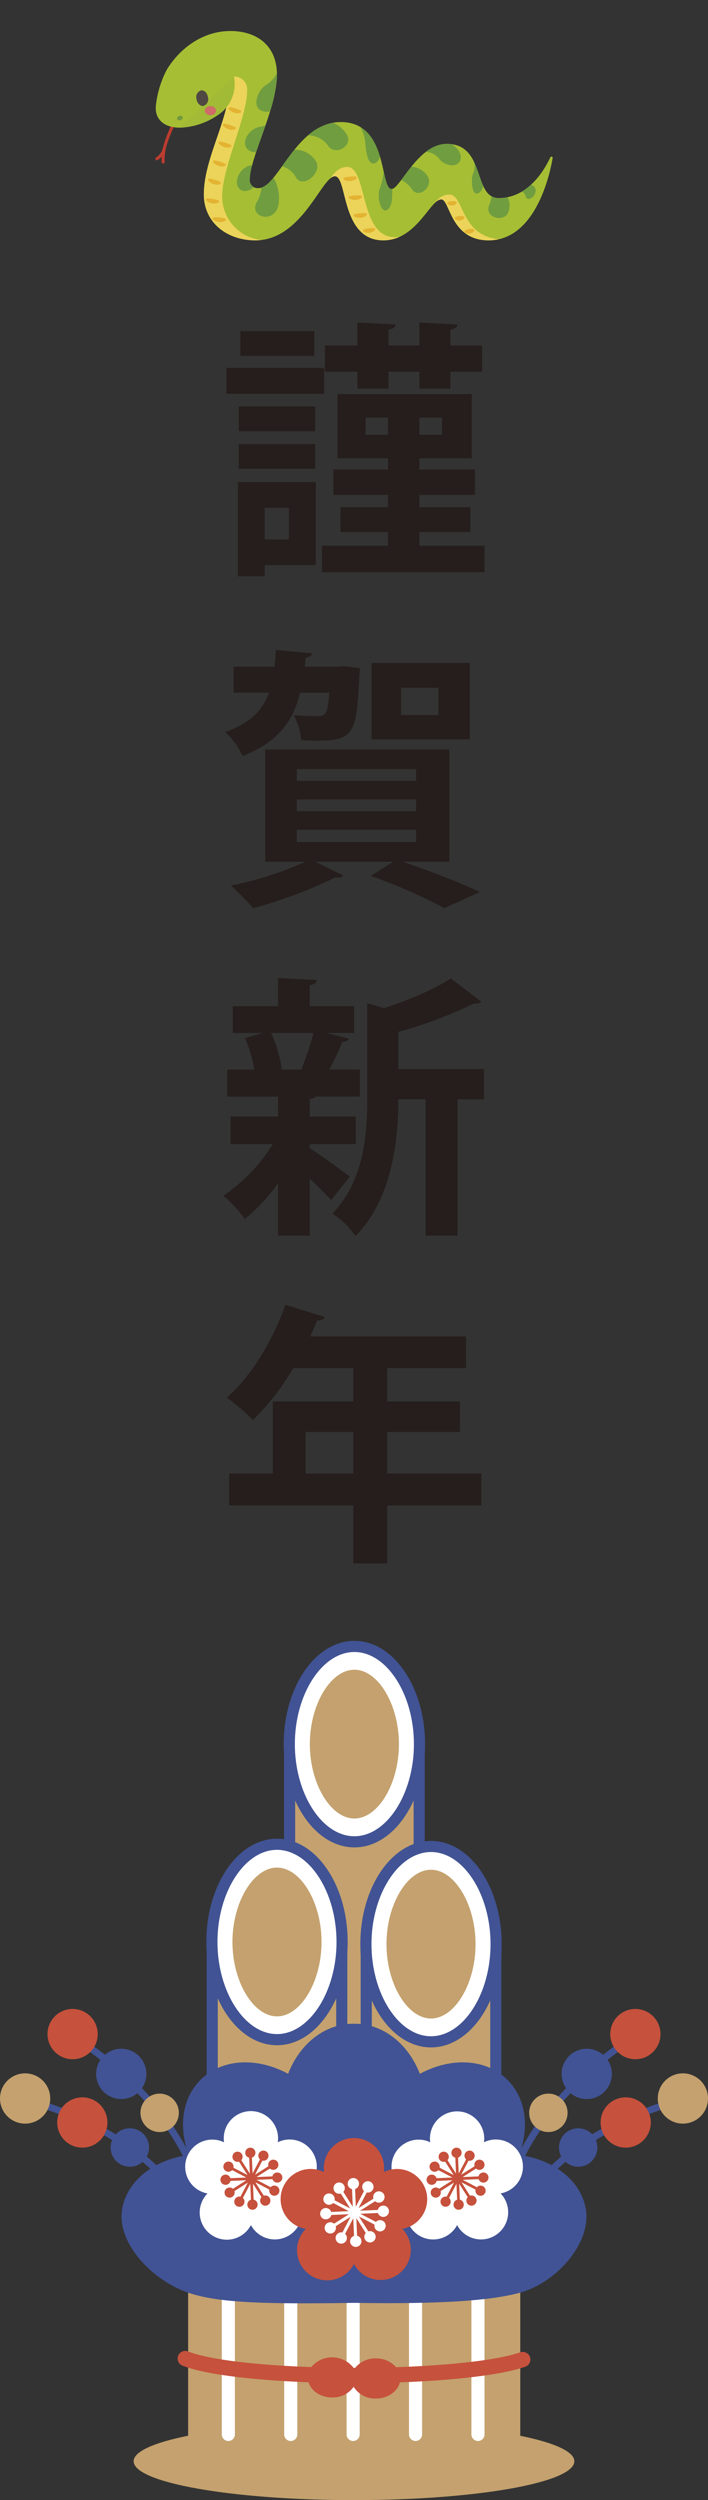 <svg xmlns="http://www.w3.org/2000/svg" xmlns:xlink="http://www.w3.org/1999/xlink" width="182.783" height="644.668" viewBox="0 0 182.783 644.668"><rect x="0" y="0" width="182.783" height="644.668" fill="#333333" stroke="none"/><defs><clipPath id="a"><rect width="182.783" height="221.562" fill="none"/></clipPath><clipPath id="b"><rect width="102.582" height="53.98" fill="none"/></clipPath></defs><g transform="translate(-8356.814 -2291)"><g transform="translate(0 9.982)"><g transform="translate(8356.814 2704.124)"><g transform="translate(0 0)" clip-path="url(#a)"><path d="M42.378,45.049a.878.878,0,0,1-.8-.377C28.855,26.179,1.624,20.118,1.35,20.06a.879.879,0,1,1,.37-1.718C2,18.4,29.9,24.6,43.029,43.675a.884.884,0,0,1-.652,1.373" transform="translate(3.518 98.713)" fill="#415394"/><path d="M8.644,18.428a6.485,6.485,0,1,0,6.637,6.33,6.486,6.486,0,0,0-6.637-6.33" transform="translate(12.455 99.278)" fill="#c6513c"/><path d="M6.332,17.46a6.485,6.485,0,1,0,6.637,6.33,6.486,6.486,0,0,0-6.637-6.33" transform="translate(-0.002 94.057)" fill="#c4a16e"/><path d="M11.231,20.015a4.957,4.957,0,1,0,2.817,6.42,4.959,4.959,0,0,0-2.817-6.42" transform="translate(24.086 106.002)" fill="#415394"/><path d="M37.048,56.265a.885.885,0,0,1-.958-.6C28.405,31.768,3.353,17.517,3.1,17.377a.879.879,0,1,1,.862-1.533c.256.147,25.9,14.717,33.81,39.278a.879.879,0,0,1-.569,1.105.673.673,0,0,1-.153.038" transform="translate(14.264 84.763)" fill="#415394"/><path d="M11.787,18.414a4.955,4.955,0,1,0,3.667,5.972,4.949,4.949,0,0,0-3.667-5.972" transform="translate(30.583 98.468)" fill="#c4a16e"/><path d="M11.882,16.644a6.485,6.485,0,1,0,4.8,7.818,6.493,6.493,0,0,0-4.8-7.818" transform="translate(20.931 88.709)" fill="#415394"/><path d="M9.916,15.037a6.485,6.485,0,1,0,4.8,7.812,6.493,6.493,0,0,0-4.8-7.812" transform="translate(10.339 80.051)" fill="#c6513c"/><path d="M22.109,45.049a.878.878,0,0,0,.8-.377C35.632,26.179,62.863,20.118,63.137,20.06a.879.879,0,1,0-.37-1.718c-.281.057-28.182,6.254-41.309,25.333a.884.884,0,0,0,.652,1.373" transform="translate(114.778 98.713)" fill="#415394"/><path d="M30.913,18.428a6.485,6.485,0,1,1-6.637,6.33,6.486,6.486,0,0,1,6.637-6.33" transform="translate(130.778 99.278)" fill="#c6513c"/><path d="M33.224,17.46a6.485,6.485,0,1,1-6.637,6.33,6.486,6.486,0,0,1,6.637-6.33" transform="translate(143.229 94.057)" fill="#c4a16e"/><path d="M25.753,20.015a4.956,4.956,0,1,1-2.823,6.42,4.954,4.954,0,0,1,2.823-6.42" transform="translate(121.719 106.002)" fill="#415394"/><path d="M21.226,56.265a.885.885,0,0,0,.958-.6c7.684-23.9,32.737-38.147,32.992-38.288a.879.879,0,1,0-.862-1.533c-.255.147-25.9,14.717-33.81,39.278a.879.879,0,0,0,.569,1.105.673.673,0,0,0,.153.038" transform="translate(110.245 84.763)" fill="#415394"/><path d="M25.192,18.414a4.955,4.955,0,1,1-3.667,5.972,4.949,4.949,0,0,1,3.667-5.972" transform="translate(115.228 98.468)" fill="#c4a16e"/><path d="M27.676,16.644a6.485,6.485,0,1,1-4.8,7.818,6.493,6.493,0,0,1,4.8-7.818" transform="translate(122.293 88.709)" fill="#415394"/><path d="M29.642,15.037a6.485,6.485,0,1,1-4.8,7.812,6.484,6.484,0,0,1,4.8-7.812" transform="translate(132.885 80.051)" fill="#c6513c"/><rect width="33.452" height="111.682" transform="translate(74.761 29.747)" fill="#c4a16e"/><path d="M11.48,118.983H47.8V4.433H11.48Zm33.452-2.868H14.354V7.307H44.932Z" transform="translate(61.85 23.885)" fill="#415394"/><path d="M28.5.225c-9.268,0-16.806,11.3-16.806,25.187S19.229,50.6,28.5,50.6,45.3,39.3,45.3,25.412,37.766.225,28.5.225" transform="translate(62.992 1.213)" fill="#fff"/><path d="M29.71,0C19.637,0,11.467,11.919,11.467,26.624s8.17,26.63,18.243,26.63,18.243-11.926,18.243-26.63S39.783,0,29.71,0m0,50.379c-8.329,0-15.369-10.878-15.369-23.756S21.381,2.874,29.71,2.874,45.079,13.753,45.079,26.624,38.04,50.379,29.71,50.379" transform="translate(61.78 0.001)" fill="#415394"/><path d="M24.026,39.529c-6.126,0-11.5-8.962-11.5-19.182S17.9,1.165,24.026,1.165s11.5,8.962,11.5,19.182-5.372,19.182-11.5,19.182" transform="translate(67.464 6.278)" fill="#c4a16e"/><rect width="33.452" height="59.967" transform="translate(54.781 81.551)" fill="#c4a16e"/><path d="M8.352,75.378h36.32V12.543H8.352ZM41.8,72.51H11.226V15.417H41.8Z" transform="translate(44.998 67.579)" fill="#415394"/><path d="M25.37,8.211C16.1,8.211,8.564,19.511,8.564,33.4S16.1,58.59,25.37,58.59,42.176,47.291,42.176,33.4,34.638,8.211,25.37,8.211" transform="translate(46.14 44.239)" fill="#fff"/><path d="M26.582,7.986C16.509,7.986,8.339,19.905,8.339,34.61s8.17,26.63,18.243,26.63S44.825,49.314,44.825,34.61,36.655,7.986,26.582,7.986m0,50.379c-8.329,0-15.369-10.878-15.369-23.756S18.253,10.86,26.582,10.86,41.951,21.739,41.951,34.61,34.912,58.365,26.582,58.365" transform="translate(44.928 43.027)" fill="#415394"/><path d="M20.893,47.516c-6.126,0-11.5-8.962-11.5-19.182s5.372-19.182,11.5-19.182,11.5,8.962,11.5,19.182-5.372,19.182-11.5,19.182" transform="translate(50.617 49.309)" fill="#c4a16e"/><rect width="33.452" height="59.967" transform="translate(94.55 81.551)" fill="#c4a16e"/><path d="M14.577,75.378H50.9V12.543H14.577ZM48.029,72.51H17.451V15.417H48.029Z" transform="translate(78.536 67.579)" fill="#415394"/><path d="M31.595,8.3c-9.268,0-16.806,11.3-16.806,25.187s7.537,25.193,16.806,25.193S48.4,47.379,48.4,33.486,40.863,8.3,31.595,8.3" transform="translate(79.678 44.713)" fill="#fff"/><path d="M32.807,8.074c-10.073,0-18.243,11.919-18.243,26.624s8.17,26.63,18.243,26.63S51.05,49.4,51.05,34.7,42.88,8.074,32.807,8.074m0,50.379c-8.33,0-15.369-10.878-15.369-23.756s7.039-23.749,15.369-23.749S48.176,21.827,48.176,34.7,41.137,58.453,32.807,58.453" transform="translate(78.466 43.501)" fill="#415394"/><path d="M27.123,47.6c-6.126,0-11.5-8.962-11.5-19.182S21,9.239,27.123,9.239s11.5,8.962,11.5,19.182S33.249,47.6,27.123,47.6" transform="translate(84.15 49.778)" fill="#c4a16e"/><path d="M105.221,84.834V22.3H19.467V84.815C10.716,86.578,5.4,88.878,5.4,91.4c0,5.538,25.474,10.022,56.888,10.022s56.888-4.484,56.888-10.022c0-2.51-5.27-4.81-13.957-6.566" transform="translate(29.099 120.141)" fill="#c4a16e"/><path d="M10.656,64.41a1.7,1.7,0,0,1-1.693-1.693V28.033a1.693,1.693,0,0,1,3.385,0V62.718a1.7,1.7,0,0,1-1.693,1.693" transform="translate(48.29 141.912)" fill="#fff"/><path d="M13.179,64.41a1.7,1.7,0,0,1-1.693-1.693V28.033a1.693,1.693,0,0,1,3.385,0V62.718a1.7,1.7,0,0,1-1.693,1.693" transform="translate(61.883 141.912)" fill="#fff"/><path d="M15.7,64.41a1.7,1.7,0,0,1-1.693-1.693V28.033a1.693,1.693,0,0,1,3.385,0V62.718A1.7,1.7,0,0,1,15.7,64.41" transform="translate(75.47 141.912)" fill="#fff"/><path d="M18.223,64.41a1.7,1.7,0,0,1-1.693-1.693V28.033a1.693,1.693,0,0,1,3.385,0V62.718a1.7,1.7,0,0,1-1.693,1.693" transform="translate(89.058 141.912)" fill="#fff"/><path d="M20.746,64.41a1.7,1.7,0,0,1-1.693-1.693V28.033a1.693,1.693,0,0,1,3.385,0V62.718a1.7,1.7,0,0,1-1.693,1.693" transform="translate(102.651 141.912)" fill="#fff"/><path d="M124.75,63.082c-1.348-7.32-8.368-12.6-17.176-13.8,2.913-7.7,1.559-15.771-4.184-20.4-5.691-4.58-14.117-4.5-21.463-.511-2.945-7.627-9.364-12.916-16.819-12.916l-.185.006-.185-.006c-7.454,0-13.874,5.289-16.819,12.916-7.346-3.992-15.771-4.069-21.463.511-5.743,4.625-7.1,12.7-4.184,20.4C13.464,50.486,6.444,55.762,5.1,63.082,3.474,71.9,12.851,81.753,22.368,84.89,29.963,87.4,41.64,87.8,64.923,87.426c23.283.377,35.356-.658,42.555-2.536,9.7-2.523,18.895-12.986,17.272-21.807" transform="translate(26.465 83.273)" fill="#415394"/><path d="M49.474,31.091a7.01,7.01,0,0,0-8.834-4.5,7.954,7.954,0,0,0-.894.37,6.018,6.018,0,0,0,.07-.965,7,7,0,1,0-14.008.006,8.171,8.171,0,0,0,.07.971,6.921,6.921,0,0,0-.894-.37A7,7,0,1,0,21.6,40.162a7.144,7.144,0,0,0-.632.741A7.007,7.007,0,1,0,32.317,49.13a6.474,6.474,0,0,0,.5-.824,7.351,7.351,0,0,0,.511.824,7.005,7.005,0,0,0,11.332-8.24,7.1,7.1,0,0,0-.626-.741,7.182,7.182,0,0,0,.939-.23,7.006,7.006,0,0,0,4.5-8.828" transform="translate(85.191 102.329)" fill="#fff"/><path d="M30.665,28.578a1.308,1.308,0,1,0-.032-.709l-4.094.172L30,25.844a1.314,1.314,0,1,0-.377-.594l-3.462,2.191,1.9-3.628a1.313,1.313,0,1,0-.894-1.891,1.307,1.307,0,0,0,.268,1.559l-1.9,3.635-.172-4.094a1.313,1.313,0,1,0-1.718-1.194,1.3,1.3,0,0,0,1.009,1.22l.172,4.1-2.2-3.462a1.313,1.313,0,1,0-2.082-.172,1.3,1.3,0,0,0,1.482.549l2.2,3.462-3.635-1.9a1.311,1.311,0,0,0-2.446-.875,1.313,1.313,0,0,0,2.121,1.507l3.635,1.9-4.094.172a1.319,1.319,0,1,0,.026.709l4.094-.172-3.462,2.2a1.306,1.306,0,1,0,.383.594l3.462-2.191-1.9,3.628a1.314,1.314,0,1,0,.632.332l1.9-3.635.172,4.094a1.323,1.323,0,1,0,.7-.026l-.166-4.1,2.2,3.462a1.314,1.314,0,1,0,.594-.377l-2.2-3.462,3.635,1.9a1.313,1.313,0,1,0,.326-.626l-3.628-1.9Z" transform="translate(92.898 110.221)" fill="#c6513c"/><path d="M41.141,31.091a7.006,7.006,0,0,0-8.828-4.5,7.588,7.588,0,0,0-.9.37A6.853,6.853,0,0,0,31.489,26a7.008,7.008,0,1,0-13.938.977,7.408,7.408,0,0,0-.9-.37,7,7,0,1,0-3.379,13.555,7.145,7.145,0,0,0-.632.741A7.007,7.007,0,1,0,23.984,49.13a6.472,6.472,0,0,0,.5-.824A7.352,7.352,0,0,0,25,49.13a7.005,7.005,0,0,0,11.332-8.24,7.1,7.1,0,0,0-.626-.741,7.182,7.182,0,0,0,.939-.23,7.006,7.006,0,0,0,4.5-8.828" transform="translate(40.295 102.329)" fill="#fff"/><path d="M22.333,28.578a1.308,1.308,0,1,0-.032-.709l-4.094.172,3.462-2.2a1.314,1.314,0,1,0-.377-.594l-3.462,2.191,1.9-3.628a1.313,1.313,0,1,0-.894-1.891A1.307,1.307,0,0,0,19.1,23.48l-1.9,3.635-.172-4.094a1.313,1.313,0,1,0-1.718-1.194,1.29,1.29,0,0,0,1.009,1.22l.172,4.1-2.2-3.462a1.313,1.313,0,1,0-2.082-.172,1.3,1.3,0,0,0,1.482.549l2.2,3.462-3.635-1.9a1.311,1.311,0,0,0-2.446-.875,1.313,1.313,0,0,0,2.121,1.507l3.635,1.9-4.094.172a1.319,1.319,0,1,0,.026.709l4.094-.172-3.462,2.2a1.306,1.306,0,1,0,.383.594l3.462-2.191-1.9,3.628a1.322,1.322,0,1,0,.626.332l1.9-3.635.172,4.094a1.323,1.323,0,1,0,.7-.026l-.166-4.1L19.5,33.215a1.323,1.323,0,1,0,.6-.377l-2.2-3.462,3.635,1.9a1.313,1.313,0,1,0,.326-.626l-3.628-1.9Z" transform="translate(48.008 110.221)" fill="#c6513c"/><path d="M48.753,33.5a7.786,7.786,0,0,0-9.811-5,7.262,7.262,0,0,0-1,.415,8.491,8.491,0,0,0,.083-1.08,7.787,7.787,0,0,0-15.573.006,7.463,7.463,0,0,0,.083,1.08,7.581,7.581,0,0,0-1-.409,7.783,7.783,0,1,0-4.8,14.807,7.585,7.585,0,0,0,1.048.256,7.342,7.342,0,0,0-.7.824,7.784,7.784,0,1,0,12.6,9.141,8.109,8.109,0,0,0,.569-.92,8.052,8.052,0,0,0,.562.92,7.787,7.787,0,1,0,12.6-9.16,7.882,7.882,0,0,0-.7-.818,7.588,7.588,0,0,0,1.048-.256,7.786,7.786,0,0,0,5-9.811" transform="translate(61.147 108.056)" fill="#c6513c"/><path d="M27.851,30.7a1.461,1.461,0,1,0-.032-.786l-4.554.192,3.852-2.44a1.465,1.465,0,1,0-.422-.664l-3.852,2.44,2.114-4.037a1.464,1.464,0,1,0-.7-.364l-2.114,4.037-.185-4.554a1.458,1.458,0,0,0-.517-2.842,1.457,1.457,0,0,0-.275,2.874l.192,4.554-2.44-3.852a1.45,1.45,0,0,0,.153-1.75,1.46,1.46,0,1,0-2.466,1.565,1.45,1.45,0,0,0,1.648.607l2.44,3.852L16.66,27.421a1.464,1.464,0,1,0-.364.7l4.037,2.114-4.548.192a1.461,1.461,0,1,0,.032.786l4.548-.192-3.845,2.44a1.456,1.456,0,1,0,.422.664l3.845-2.44-2.108,4.037a1.458,1.458,0,1,0,.7.364l2.108-4.037.192,4.548a1.461,1.461,0,1,0,.786-.032l-.192-4.548,2.44,3.845a1.462,1.462,0,1,0,.664-.422l-2.44-3.845L26.97,33.7a1.458,1.458,0,1,0,.364-.7L23.3,30.9Z" transform="translate(69.72 116.826)" fill="#fff"/><path d="M98.14,30.226a1.973,1.973,0,0,0-2.51-1.2c-5.481,1.935-17.707,3.36-32.053,3.833a6.787,6.787,0,0,0-5.225-2.268,6.713,6.713,0,0,0-5.34,2.44H52.6a7.006,7.006,0,0,0-10.916-.2c-14.641-.517-26.758-2.006-31.8-4.031a1.969,1.969,0,0,0-1.469,3.654c5.43,2.178,17.617,3.737,32.558,4.293.683,2.248,3.149,3.922,6.107,3.922a6.565,6.565,0,0,0,5.544-2.753,6.5,6.5,0,0,0,5.73,3.028c3.072,0,5.628-1.8,6.2-4.178,14.481-.517,26.6-1.987,32.392-4.031a1.973,1.973,0,0,0,1.2-2.51" transform="translate(38.677 154.429)" fill="#c6513c"/></g></g><g transform="translate(8414.508 2364.188)"><path d="M25.378,18.386H.165V11.7H25.378ZM23.2,41.13V62.545H10.025v2.883h-6.9V41.13Zm-.141-13.1H3.334v-6.4h19.72Zm-19.72,3.31h19.72v6.343H3.334ZM22.843,8.6H3.757v-6.4H22.843ZM16.293,47.75H10.025v8.17h6.268Zm33.665,9.79H66.785v6.832H24.815V57.54H41.858V54.018H29.6V47.609H41.858V44.44H27.773V37.9H41.858V35.008H28.829V18.457H63.475V35.008H49.958V37.9H64.32V44.44H49.958v3.169H63.123v6.409H49.958Zm-15.987-40.5V12.682H25.59V5.921h8.381V0l9.86.5c-.07.7-.563,1.127-1.831,1.338V5.921h7.958V0l9.855.5c-.07.7-.559,1.127-1.831,1.338V5.921h8.174v6.761H57.982v4.362H49.958V12.682H42v4.362Zm2.108,11.907h5.775V24.514H36.079ZM55.8,24.509H49.958v4.437H55.8Z" transform="translate(0.61)" fill="#251e1c"/><path d="M34.882,22.634c0,.563-.075,1.409-.141,2.113C34.032,39.6,33.4,41.363,23.543,41.363c-1.2,0-2.465-.066-3.8-.136a16.417,16.417,0,0,0-1.977-6.479,56.5,56.5,0,0,0,6.062.282c2.324,0,2.676-.352,3.169-6.057H19.458C17.763,35.945,14.035,41.65,4.6,45.312a19.356,19.356,0,0,0-4.507-6.2c6.55-2.258,9.719-5.634,11.339-10.142H2.273V22.282H12.837c.141-1.338.282-2.817.352-4.3l9.367.845c-.141.563-.634.981-1.69,1.193l-.211,2.258h8.381l1.69-.141Zm23.1,49.934H46.009c7.179,2.46,15.067,5.559,19.861,7.813l-9.16,4.16A140.663,140.663,0,0,0,37.7,76.225l5.775-3.658H23.331l7.254,3.521a1.568,1.568,0,0,1-1.272.559,2.38,2.38,0,0,1-.7-.07A117.478,117.478,0,0,1,7.344,84.541,74.407,74.407,0,0,0,1.569,78.7,86.128,86.128,0,0,0,20.8,72.568H10.443V43.622H57.982ZM18.613,51.716H49.39V48.688H18.613Zm0,7.818H49.39V56.506H18.613Zm0,7.963H49.39V64.328H18.613ZM63.264,41.016H37.91V21.3H63.264Zm-8.1-13.311H45.511v7.043H55.16Z" transform="translate(0.332 66.462)" fill="#251e1c"/><path d="M22.255,78.817v1.061c2.254,1.338,8.728,6.057,10.348,7.32l-4.784,6.057c-1.268-1.409-3.381-3.521-5.564-5.559V102.41h-8.17V88.893a45.515,45.515,0,0,1-8.592,9.221A34.363,34.363,0,0,0,0,92.128,45.19,45.19,0,0,0,12.747,78.817H1.826V71.7H14.086V66.567H.986V59.59H7.958a34.08,34.08,0,0,0-2.4-8.095l4.583-1.338H2.395v-6.9H14.086V36l10,.488c-.07.709-.563,1.132-1.831,1.343v5.423H33.73v6.9H26.688l5.7,1.479c-.211.488-.775.775-1.761.845a57.217,57.217,0,0,1-3.305,7.109h7.888v6.977H23.8a2.451,2.451,0,0,1-1.549.629V71.7h11.9v7.113ZM20.142,59.524a87.235,87.235,0,0,0,3.1-9.367H12.325a37.918,37.918,0,0,1,2.747,9.3l-.423.136h5.7Zm47.112-.07v7.813H60.423V102.41h-8.24V67.266H45.14c0,10.428-1.545,25.565-11.053,35.289a19.564,19.564,0,0,0-5.986-5.78c8.24-8.592,9.015-20.495,9.015-30V42.48l4.367,1.263c6.479-2.108,13.165-4.93,17.18-7.672l7.958,6.057a2.784,2.784,0,0,1-1.972.418A109.261,109.261,0,0,1,45.14,49.875v9.578Z" transform="translate(0 133.031)" fill="#251e1c"/><path d="M65.889,97.462v8.24h-24.3v14.931H32.859V105.7H.814v-8.24H12.082V78.869H32.859V70.277H17.364A64.311,64.311,0,0,1,6.941,83.658,49.376,49.376,0,0,0,.18,77.888c6.2-5.353,11.973-14.795,15.142-23.946l10.212,3.169a1.907,1.907,0,0,1-1.972.84c-.563,1.409-1.2,2.747-1.831,4.155H61.945v8.17H41.592v8.592H60.4v7.888h-18.8V97.462Zm-45.356,0H32.859V86.757H20.534Z" transform="translate(0.665 199.327)" fill="#251e1c"/></g><g transform="translate(8396.915 2289.018)"><g transform="translate(0 0)" clip-path="url(#b)"><path d="M.385,20.93a.378.378,0,0,1-.337-.2A.383.383,0,0,1,.2,20.207a4.156,4.156,0,0,0,1.787-2.589C2.542,15.161,5.453,7.68,9.034,4.612a.385.385,0,1,1,.5.584c-3.4,2.911-6.275,10.283-6.8,12.59A4.816,4.816,0,0,1,.568,20.881a.355.355,0,0,1-.184.049" transform="translate(0.001 12.409)" fill="#bc3c2f"/><path d="M.828,12.384a.382.382,0,0,1-.382-.36A14.509,14.509,0,0,1,.8,8.237a.384.384,0,1,1,.749.169,14.219,14.219,0,0,0-.337,3.57.39.39,0,0,1-.36.408H.828" transform="translate(1.187 21.791)" fill="#bc3c2f"/><path d="M20.2,11.759c0,3.405-.142,6.492-3.049,9.092A18.447,18.447,0,0,1,6.27,24.922c-4.263,0-6.586-2.308-6.2-5.8a26.235,26.235,0,0,1,2.772-9.077C5.97,4.8,11.893,0,19.306,0c6.777,0,12.01,3.7,12.01,11.261,0,8.608-7.013,21.517-7.013,26.968a2.054,2.054,0,0,0,2.281,2.278c5.083,0,9.594-17.029,21.225-17.029,12.354,0,9.994,17.254,13.122,17.254,2.173,0,6.773-11.631,14.231-11.631,10.141,0,6.687,13.976,13.418,13.976,7.046,0,11.354-6.286,13.321-10.508a.312.312,0,0,1,.592.184c-1.431,8.245-6,21.229-16.509,21.229-9.972,0-9.972-10.564-12.272-10.564-2.813,0-6.35,10.564-14.913,10.564-11.077,0-9.2-16.531-12.523-16.531-3.4,0-8.436,16.531-20.536,16.531-7.245,0-13.295-4.514-13.295-11.845,0-9.459,6.732-19.6,6.732-29.14Z" transform="translate(0.079 -0.001)" fill="#a6be34"/><path d="M16.453,9.355c-1.839,0-3.192,1.191-4.4,2.978a1.957,1.957,0,0,1,1.2-.569c3.323,0,1.446,16.528,12.523,16.528a9.964,9.964,0,0,0,4.162-.914,8.739,8.739,0,0,1-1.206.1c-9.208,0-7.043-18.12-12.28-18.12" transform="translate(33.103 25.688)" fill="#ebd459"/><path d="M8.084,33.894c0-7.331,6.443-20.378,6.443-27.26a3.3,3.3,0,0,0-3.428-3.5A12.575,12.575,0,0,1,9.616,8.923C8.11,17.1,3.345,25.548,3.345,33.516c0,7.327,6.05,11.845,13.291,11.845a13.284,13.284,0,0,0,1.562-.1A11.269,11.269,0,0,1,8.084,33.894" transform="translate(9.185 8.619)" fill="#ebd459"/><path d="M15.627,3.139a9.493,9.493,0,0,1-3.049,9.092A18.447,18.447,0,0,1,1.695,16.3Z" transform="translate(4.655 8.619)" fill="#a1bb36"/><path d="M6.361,6.325a1.348,1.348,0,0,1-1.48,1.15A1.344,1.344,0,0,1,3.4,6.325a1.344,1.344,0,0,1,1.476-1.15,1.348,1.348,0,0,1,1.48,1.15" transform="translate(9.35 14.21)" fill="#cf6b68"/><path d="M23.205,11.258c-1.772,0-2.959,1.019-4.008,2.427A3.018,3.018,0,0,1,21.077,12.5c2.3,0,2.3,10.568,12.272,10.568a11.839,11.839,0,0,0,2.645-.307c-9.994-.91-9.009-11.5-12.789-11.5" transform="translate(52.716 30.914)" fill="#ebd459"/><path d="M4.313,8.905a6.435,6.435,0,0,1,1.45.315c.221.075.438.146.652.229a4.549,4.549,0,0,1,.607.27L7.16,9.8a.287.287,0,0,1,.1.393.278.278,0,0,1-.135.12,1.837,1.837,0,0,1-.91.165,2.823,2.823,0,0,1-.82-.161,3.028,3.028,0,0,1-1.356-.9.315.315,0,0,1,.041-.442.32.32,0,0,1,.221-.071Z" transform="translate(10.907 24.452)" fill="#e4b332"/><path d="M4.7,7.608a6.356,6.356,0,0,1,1.446.315c.225.075.442.146.656.229a4.549,4.549,0,0,1,.607.27l.139.079a.287.287,0,0,1,.1.393.278.278,0,0,1-.135.12,1.837,1.837,0,0,1-.91.165,2.823,2.823,0,0,1-.82-.161,3.028,3.028,0,0,1-1.356-.9.315.315,0,0,1,.041-.442.32.32,0,0,1,.221-.071Z" transform="translate(11.967 20.891)" fill="#e4b332"/><path d="M5,6.38a6.356,6.356,0,0,1,1.446.315c.225.075.442.146.656.229a4.549,4.549,0,0,1,.607.27l.139.079a.287.287,0,0,1,.1.393.278.278,0,0,1-.135.12,1.837,1.837,0,0,1-.91.165,2.823,2.823,0,0,1-.82-.161,3.028,3.028,0,0,1-1.356-.9.315.315,0,0,1,.041-.442.32.32,0,0,1,.221-.071Z" transform="translate(12.78 17.519)" fill="#e4b332"/><path d="M5.382,5.243a6.435,6.435,0,0,1,1.45.315c.221.075.438.146.652.229a4.549,4.549,0,0,1,.607.27l.139.079a.287.287,0,0,1,.1.393.278.278,0,0,1-.135.12,1.837,1.837,0,0,1-.91.165,2.823,2.823,0,0,1-.82-.161,3.028,3.028,0,0,1-1.356-.9.315.315,0,0,1,.041-.442.32.32,0,0,1,.221-.071Z" transform="translate(13.842 14.396)" fill="#e4b332"/><path d="M3.971,10.156a6.356,6.356,0,0,1,1.446.315c.225.075.442.146.656.229a4.549,4.549,0,0,1,.607.27l.139.079a.287.287,0,0,1,.1.393.278.278,0,0,1-.135.12,1.837,1.837,0,0,1-.91.165,2.823,2.823,0,0,1-.82-.161,3.028,3.028,0,0,1-1.356-.9.315.315,0,0,1,.041-.442.32.32,0,0,1,.221-.071Z" transform="translate(9.968 27.888)" fill="#e4b332"/><path d="M3.784,11.529a6.382,6.382,0,0,1,1.476.124c.232.045.457.086.678.142a4.426,4.426,0,0,1,.637.187l.146.06a.288.288,0,0,1,.157.378.282.282,0,0,1-.12.135,1.882,1.882,0,0,1-.88.285,2.823,2.823,0,0,1-.835-.056,3.027,3.027,0,0,1-1.457-.712.313.313,0,0,1-.019-.442.3.3,0,0,1,.21-.1Z" transform="translate(9.567 31.636)" fill="#e4b332"/><path d="M4.224,12.86a6.512,6.512,0,0,1,1.483.011c.232.03.461.056.686.094a4.03,4.03,0,0,1,.648.139l.15.049a.284.284,0,0,1,.184.363.265.265,0,0,1-.1.146,1.877,1.877,0,0,1-.858.348,3,3,0,0,1-.839.007,3.024,3.024,0,0,1-1.506-.6.315.315,0,0,1-.052-.442.33.33,0,0,1,.2-.116Z" transform="translate(10.839 35.205)" fill="#e4b332"/><path d="M13.183,10.322a6.289,6.289,0,0,1,1.457-.266c.232-.019.465-.034.689-.041A4.3,4.3,0,0,1,16,10.03l.157.019a.288.288,0,0,1,.247.326.27.27,0,0,1-.075.161,1.869,1.869,0,0,1-.779.5,2.885,2.885,0,0,1-.82.169,3.051,3.051,0,0,1-1.592-.307A.315.315,0,0,1,13,10.476a.3.3,0,0,1,.176-.15Z" transform="translate(35.602 27.486)" fill="#e4b332"/><path d="M13.557,11.527a6.352,6.352,0,0,1,1.468-.2c.232-.007.465-.015.693-.011a4.613,4.613,0,0,1,.663.045l.154.026a.289.289,0,0,1,.236.333.283.283,0,0,1-.086.161,1.91,1.91,0,0,1-.8.468,2.886,2.886,0,0,1-.828.127,3.057,3.057,0,0,1-1.577-.375.318.318,0,0,1-.116-.431.3.3,0,0,1,.184-.142Z" transform="translate(36.591 31.073)" fill="#e4b332"/><path d="M13.882,12.853a6.269,6.269,0,0,1,1.457-.27c.232-.019.461-.037.689-.041a4.335,4.335,0,0,1,.667.011l.154.019a.285.285,0,0,1,.251.322.281.281,0,0,1-.075.165,1.908,1.908,0,0,1-.775.506,2.885,2.885,0,0,1-.82.169,3.062,3.062,0,0,1-1.6-.3.315.315,0,0,1-.135-.423.3.3,0,0,1,.176-.15Z" transform="translate(37.521 34.421)" fill="#e4b332"/><path d="M14.543,13.926a6.006,6.006,0,0,1,1.266-.277c.2-.03.4-.052.6-.067a3.407,3.407,0,0,1,.618-.007l.109.007a.31.31,0,0,1,.285.333.353.353,0,0,1-.071.172,1.739,1.739,0,0,1-.656.5,2.482,2.482,0,0,1-.745.206,2.387,2.387,0,0,1-1.476-.288.319.319,0,0,1-.109-.438.307.307,0,0,1,.165-.135Z" transform="translate(39.325 37.244)" fill="#e4b332"/><path d="M20.366,11.922a3.752,3.752,0,0,1,.933-.2,2.626,2.626,0,0,1,.937.056l.094.026a.327.327,0,0,1,.229.4.3.3,0,0,1-.06.112,1.479,1.479,0,0,1-1.113.551,1.549,1.549,0,0,1-1.169-.386.331.331,0,0,1-.007-.468.279.279,0,0,1,.12-.079Z" transform="translate(55.237 32.135)" fill="#e4b332"/><path d="M20.878,12.984a3.455,3.455,0,0,1,.959-.232,2.39,2.39,0,0,1,.989.067l.067.022a.333.333,0,0,1,.221.42.4.4,0,0,1-.067.124,1.6,1.6,0,0,1-1.109.513,1.62,1.62,0,0,1-1.18-.348.327.327,0,0,1-.037-.461.294.294,0,0,1,.124-.09Z" transform="translate(56.687 34.957)" fill="#e4b332"/><path d="M21.506,14.005a3.388,3.388,0,0,1,.985-.33,2.554,2.554,0,0,1,1.041-.007l.06.011a.337.337,0,0,1,.255.4.342.342,0,0,1-.067.139,1.694,1.694,0,0,1-1.1.592,1.738,1.738,0,0,1-1.229-.229.326.326,0,0,1-.094-.453.357.357,0,0,1,.116-.109Z" transform="translate(58.506 37.393)" fill="#e4b332"/><path d="M1.5,6.525A.851.851,0,0,1,2.021,5.9a.781.781,0,0,1,.76.067.392.392,0,0,1,.146.509l-.045.086a.749.749,0,0,1-.438.408.9.9,0,0,1-.566,0l-.116-.034A.355.355,0,0,1,1.5,6.525" transform="translate(4.104 16.011)" fill="#71983f"/><path d="M12.854,12.835a2.925,2.925,0,0,0,1.349-.127,34.047,34.047,0,0,0,1.757-9.4c0-.139-.015-.27-.019-.408a7.521,7.521,0,0,1-2.959,3.165c-2.045,1.277-3.963,6.263-.127,6.773M8.947,30.273a14.85,14.85,0,0,1,.611-3.637c-.12.022-.236.049-.352.067-3.383.577-5.023,5.675-1.978,6.582a3.094,3.094,0,0,0,2.716-1.026,2.085,2.085,0,0,1-1-1.985m.139-7.264a3.108,3.108,0,0,0,1.5.292c.723-2.143,1.592-4.5,2.416-6.908a9.115,9.115,0,0,1-1.367.341c-3.383.573-5.424,4.919-2.547,6.275m64.14,12.107a3.687,3.687,0,0,1-1.862-.468,7.526,7.526,0,0,1-.629,2.326c-1.281,3.289,3.982,4.492,4.971,1.764a4.861,4.861,0,0,0-.21-3.858,11.128,11.128,0,0,1-2.27.236m-22.577-8.08c-.974,1.21-1.836,2.416-2.589,3.405a7.688,7.688,0,0,1,2.8,2.472c1.843,2.51,5.537-.862,4.034-3.364a5.345,5.345,0,0,0-4.244-2.514m10.4-5.806a9.307,9.307,0,0,0-1.244-.086A8.841,8.841,0,0,0,54.428,23.2a4.5,4.5,0,0,1,3.428,1.832c1.39,1.847,4.862,2.431,5.477.161.412-1.51-.8-3.072-2.285-3.963M30.4,15.7a13.574,13.574,0,0,0-6.421,3.252,6.259,6.259,0,0,1,5.1,2.57c1.791,2.941,6.675.15,4.907-2.8A7.567,7.567,0,0,0,30.4,15.7M11.963,32.423A9,9,0,0,1,10.809,36.1c-2.427,4.091,5.113,6.009,5.623.127a10.24,10.24,0,0,0-1.371-6.346,7.447,7.447,0,0,1-3.1,2.544m33.613.352c-1.045,0-1.48-1.925-2.053-4.488A17.557,17.557,0,0,1,42.5,32.629c-.9,2.536.641,7.687,2.559,4.874.607-.888.727-2.817.663-4.75a.766.766,0,0,1-.15.022m37.067-.161a1.5,1.5,0,0,0-1.158-.9,14.364,14.364,0,0,1-2.293,1.719,1.713,1.713,0,0,1,.955,1.225c.671,1.854,3.2-.509,2.495-2.045M66.595,28.8c-.536,1.15-.509,6.039,1.468,5a2.424,2.424,0,0,0,1.094-1.955c-.817-1.836-1.382-4.151-2.367-6.158a4.387,4.387,0,0,1-.195,3.117M20.47,22.65c-1.158,1.427-2.21,2.907-3.192,4.278A5.934,5.934,0,0,1,20.9,29.835c1.791,2.941,6.885-1.266,5.113-4.218A6.288,6.288,0,0,0,20.47,22.65m17.044-5.829a10.14,10.14,0,0,1,1.285,4.45c.146,1.854.641,5.881,2.686,4.731a2.229,2.229,0,0,0,1.06-1.615c-.892-2.948-2.3-5.922-5.031-7.567" transform="translate(15.44 7.955)" fill="#709d40"/><path d="M5.827,5.871A1.828,1.828,0,0,1,4.65,8.1c-.82.124-1.622-.671-1.791-1.776A1.821,1.821,0,0,1,4.036,4.1c.82-.127,1.622.671,1.791,1.776" transform="translate(7.764 11.21)" fill="#504843"/></g></g></g><rect width="131" height="8" transform="translate(8387 2291)" fill="none"/></g></svg>